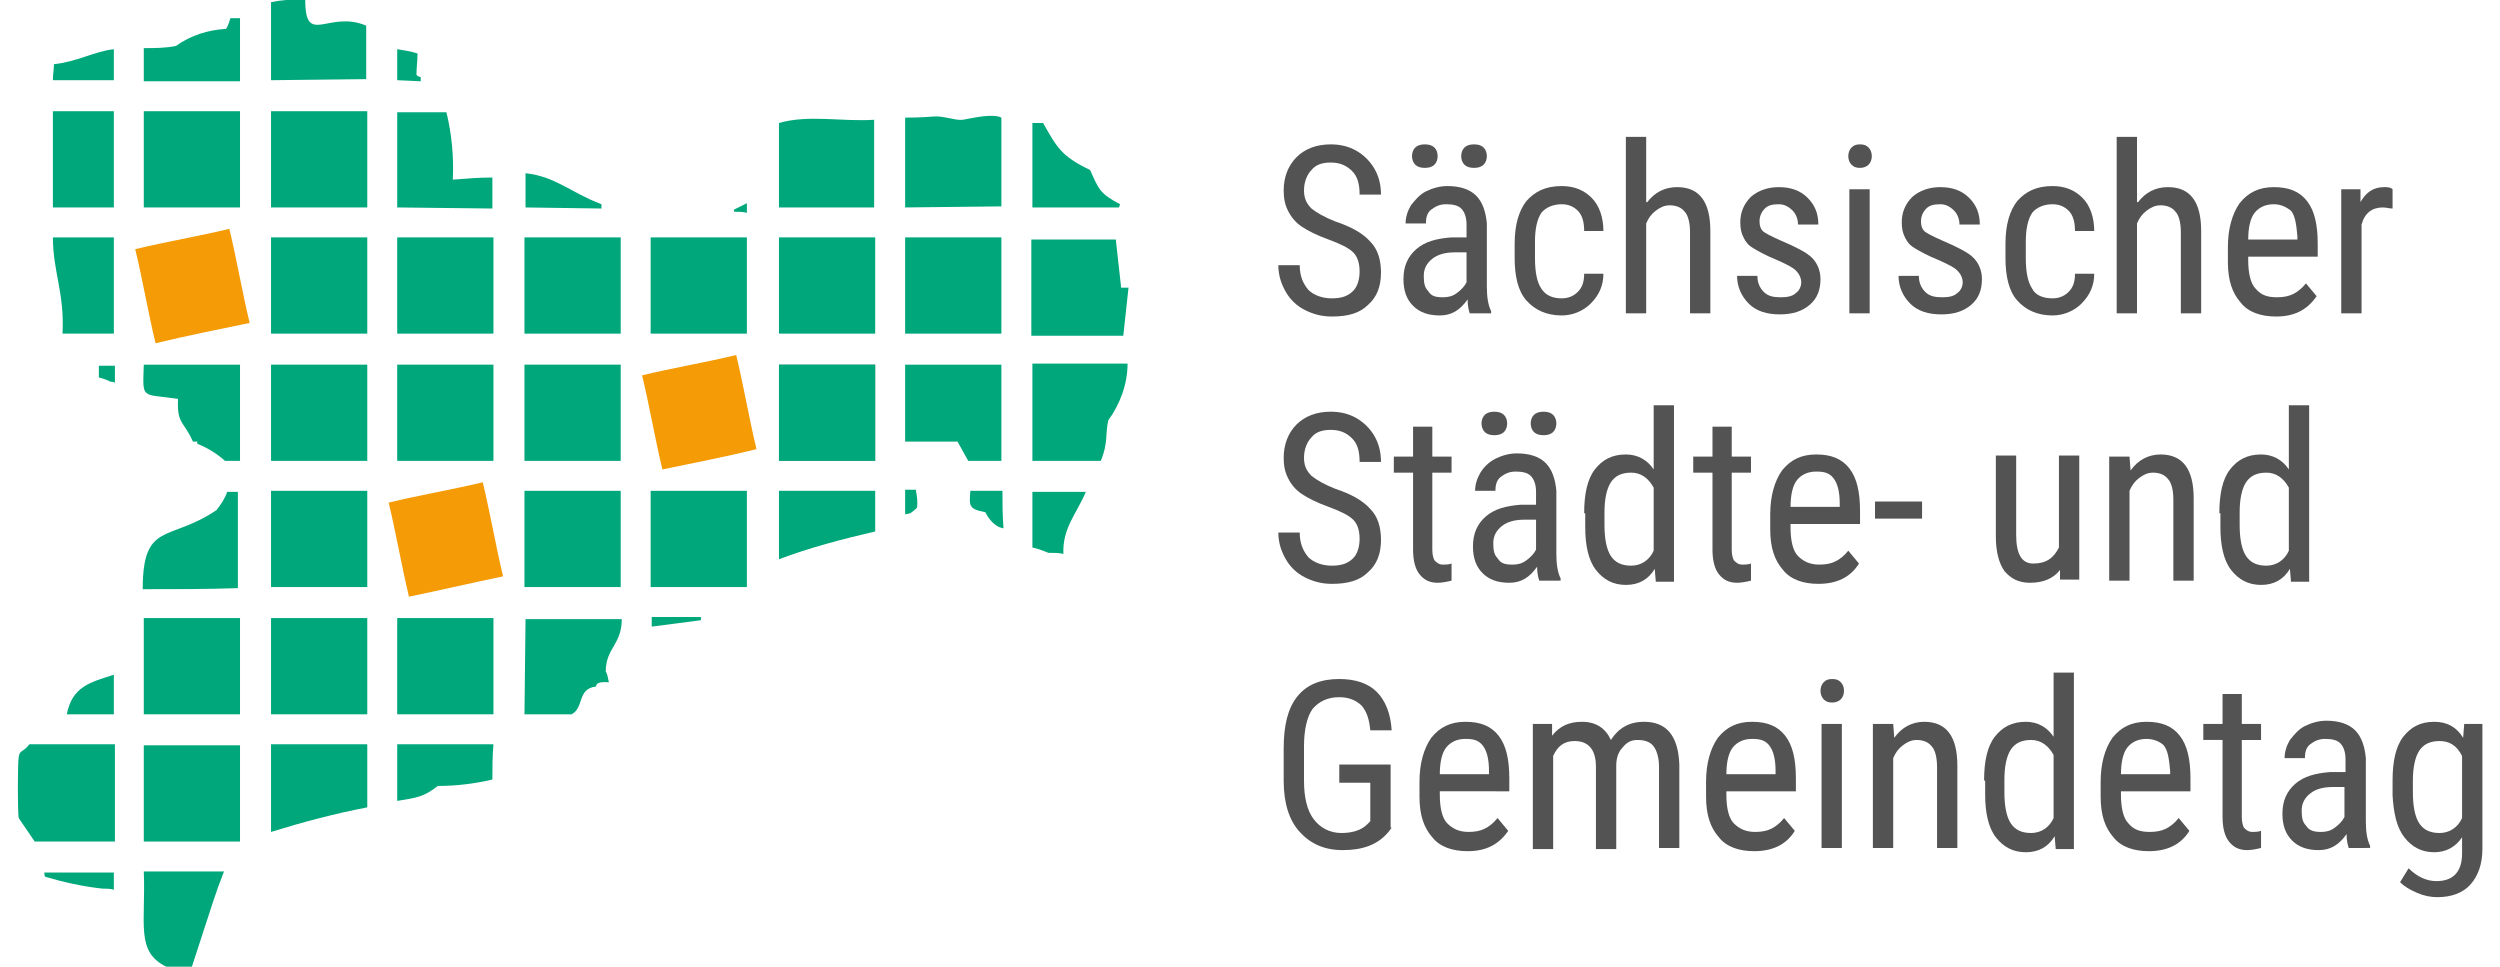 <?xml version="1.0" encoding="utf-8" standalone="no"?><!-- Generator: Adobe Illustrator 27.3.1, SVG Export Plug-In . SVG Version: 6.00 Build 0)  --><svg xmlns="http://www.w3.org/2000/svg" xmlns:xlink="http://www.w3.org/1999/xlink" height="58" id="Ebene_1" style="enable-background:new 0 0 230.5 90.4;" version="1.1" viewBox="0 0 230.5 90.4" width="150" x="0px" xml:space="preserve" y="0px">
<style type="text/css">
	.st0{enable-background:new    ;}
	.st1{fill:#535353;}
	.st2{fill:#00A77A;}
	.st3{clip-path:url(#SVGID_00000170978682047840636390000008361416038791536808_);}
	.st4{fill-rule:evenodd;clip-rule:evenodd;fill:#00A77A;}
	.st5{fill:#749594;}
	.st6{fill-rule:evenodd;clip-rule:evenodd;fill:#F49B05;}
</style>
<g class="st0">
	<path class="st1" d="M125.5,25.4c0-0.8-0.2-1.4-0.6-1.8c-0.4-0.4-1.2-0.8-2.3-1.2c-1.1-0.4-1.9-0.8-2.5-1.2c-0.6-0.4-1-0.9-1.3-1.5   c-0.3-0.6-0.4-1.2-0.4-1.9c0-1.2,0.4-2.3,1.2-3.1s1.9-1.2,3.2-1.2c0.9,0,1.7,0.2,2.4,0.6c0.7,0.4,1.3,1,1.7,1.7s0.6,1.5,0.6,2.4h-2   c0-1-0.2-1.7-0.7-2.2c-0.5-0.5-1.1-0.8-2-0.8c-0.8,0-1.4,0.2-1.8,0.7c-0.4,0.4-0.7,1.1-0.7,1.9c0,0.7,0.2,1.2,0.7,1.7   c0.5,0.4,1.2,0.8,2.2,1.2c1.5,0.5,2.6,1.1,3.3,1.9c0.7,0.7,1,1.7,1,2.9c0,1.3-0.4,2.3-1.2,3c-0.8,0.8-1.9,1.1-3.4,1.1   c-0.9,0-1.7-0.2-2.5-0.6c-0.8-0.4-1.4-1-1.8-1.7c-0.4-0.7-0.7-1.5-0.7-2.5h2c0,1,0.3,1.7,0.8,2.3c0.5,0.5,1.3,0.8,2.2,0.8   c0.9,0,1.5-0.2,2-0.7C125.3,26.8,125.5,26.1,125.5,25.4z"/>
	<path class="st1" d="M135.8,29.3c-0.1-0.3-0.2-0.7-0.2-1.3c-0.7,1-1.5,1.5-2.6,1.5c-1.1,0-1.9-0.3-2.5-0.9   c-0.6-0.6-0.9-1.4-0.9-2.5c0-1.2,0.4-2.1,1.2-2.8c0.8-0.7,1.9-1,3.3-1.1h1.4v-1.2c0-0.7-0.2-1.2-0.5-1.5c-0.3-0.3-0.8-0.4-1.4-0.4   c-0.6,0-1,0.2-1.4,0.5c-0.4,0.3-0.5,0.8-0.5,1.3h-1.9c0-0.6,0.2-1.2,0.5-1.7c0.4-0.5,0.8-1,1.4-1.3c0.6-0.3,1.3-0.5,2-0.5   c1.2,0,2.1,0.3,2.7,0.9c0.6,0.6,0.9,1.5,1,2.6v5.9c0,0.9,0.1,1.7,0.4,2.3v0.2H135.8z M130.4,14.6c0-0.3,0.1-0.6,0.3-0.8   c0.2-0.2,0.5-0.3,0.9-0.3s0.7,0.1,0.9,0.3c0.2,0.2,0.3,0.5,0.3,0.8c0,0.3-0.1,0.6-0.3,0.8c-0.2,0.2-0.5,0.3-0.9,0.3   s-0.7-0.1-0.9-0.3C130.5,15.2,130.4,14.9,130.4,14.6z M133.3,27.8c0.5,0,0.9-0.1,1.3-0.4c0.4-0.3,0.7-0.6,0.9-1v-2.8h-1.1   c-0.9,0-1.6,0.2-2.1,0.6c-0.5,0.4-0.8,0.9-0.8,1.6c0,0.7,0.1,1.1,0.4,1.4C132.2,27.7,132.6,27.8,133.3,27.8z M135,14.6   c0-0.3,0.1-0.6,0.3-0.8c0.2-0.2,0.5-0.3,0.9-0.3s0.7,0.1,0.9,0.3c0.2,0.2,0.3,0.5,0.3,0.8c0,0.3-0.1,0.6-0.3,0.8   c-0.2,0.2-0.5,0.3-0.9,0.3s-0.7-0.1-0.9-0.3C135.1,15.2,135,14.9,135,14.6z"/>
	<path class="st1" d="M144.4,27.9c0.6,0,1.1-0.2,1.5-0.6c0.4-0.4,0.6-0.9,0.6-1.7h1.8c0,1.1-0.4,2-1.2,2.8c-0.7,0.7-1.7,1.1-2.7,1.1   c-1.4,0-2.5-0.5-3.3-1.4c-0.8-0.9-1.1-2.3-1.1-4v-1.3c0-1.8,0.4-3.1,1.1-4c0.8-0.9,1.8-1.4,3.3-1.4c1.2,0,2.1,0.4,2.8,1.1   s1.1,1.8,1.1,3.1h-1.8c0-0.9-0.2-1.5-0.6-1.9c-0.4-0.4-0.9-0.6-1.5-0.6c-0.8,0-1.5,0.3-1.9,0.8c-0.4,0.6-0.6,1.5-0.6,2.7v1.5   c0,1.4,0.2,2.3,0.6,2.9C142.9,27.6,143.5,27.9,144.4,27.9z"/>
	<path class="st1" d="M152.4,18.9c0.7-0.9,1.6-1.4,2.8-1.4c2.1,0,3.1,1.4,3.1,4.1v7.7h-1.9v-7.6c0-0.9-0.2-1.6-0.5-1.9   c-0.3-0.4-0.8-0.6-1.4-0.6c-0.5,0-0.9,0.2-1.3,0.5s-0.7,0.7-0.9,1.2v8.4h-1.9V12.8h1.9V18.9z"/>
	<path class="st1" d="M166.8,26.4c0-0.4-0.2-0.8-0.5-1.1c-0.3-0.3-0.9-0.6-1.8-1c-1-0.4-1.7-0.8-2.2-1.1s-0.7-0.6-0.9-1   c-0.2-0.4-0.3-0.8-0.3-1.4c0-0.9,0.3-1.7,1-2.4c0.7-0.6,1.6-0.9,2.6-0.9c1.1,0,2,0.3,2.7,1s1,1.5,1,2.5h-1.9c0-0.5-0.2-1-0.5-1.3   c-0.4-0.4-0.8-0.6-1.3-0.6c-0.6,0-1,0.1-1.3,0.4s-0.5,0.7-0.5,1.2c0,0.4,0.1,0.7,0.3,0.9s0.8,0.5,1.7,0.9c1.4,0.6,2.4,1.1,2.9,1.6   c0.5,0.5,0.8,1.2,0.8,2c0,1-0.3,1.8-1,2.4c-0.7,0.6-1.6,0.9-2.8,0.9c-1.2,0-2.2-0.3-2.9-1s-1.1-1.6-1.1-2.6h1.9   c0,0.6,0.2,1.1,0.6,1.5c0.4,0.4,0.9,0.5,1.6,0.5c0.6,0,1.1-0.1,1.4-0.4C166.6,27.2,166.8,26.8,166.8,26.4z"/>
	<path class="st1" d="M173.4,14.6c0,0.3-0.1,0.6-0.3,0.8c-0.2,0.2-0.5,0.3-0.8,0.3c-0.4,0-0.6-0.1-0.8-0.3c-0.2-0.2-0.3-0.5-0.3-0.8   s0.1-0.6,0.3-0.8c0.2-0.2,0.4-0.3,0.8-0.3c0.4,0,0.6,0.1,0.8,0.3C173.3,14,173.4,14.3,173.4,14.6z M173.2,29.3h-1.9V17.7h1.9V29.3z   "/>
	<path class="st1" d="M181.9,26.4c0-0.4-0.2-0.8-0.5-1.1c-0.3-0.3-0.9-0.6-1.8-1c-1-0.4-1.7-0.8-2.2-1.1s-0.7-0.6-0.9-1   c-0.2-0.4-0.3-0.8-0.3-1.4c0-0.9,0.3-1.7,1-2.4c0.7-0.6,1.6-0.9,2.6-0.9c1.1,0,2,0.3,2.7,1s1,1.5,1,2.5h-1.9c0-0.5-0.2-1-0.5-1.3   c-0.4-0.4-0.8-0.6-1.3-0.6c-0.6,0-1,0.1-1.3,0.4s-0.5,0.7-0.5,1.2c0,0.4,0.1,0.7,0.3,0.9s0.8,0.5,1.7,0.9c1.4,0.6,2.4,1.1,2.9,1.6   c0.5,0.5,0.8,1.2,0.8,2c0,1-0.3,1.8-1,2.4c-0.7,0.6-1.6,0.9-2.8,0.9c-1.2,0-2.2-0.3-2.9-1s-1.1-1.6-1.1-2.6h1.9   c0,0.6,0.2,1.1,0.6,1.5c0.4,0.4,0.9,0.5,1.6,0.5c0.6,0,1.1-0.1,1.4-0.4C181.7,27.2,181.9,26.8,181.9,26.4z"/>
	<path class="st1" d="M190.3,27.9c0.6,0,1.1-0.2,1.5-0.6c0.4-0.4,0.6-0.9,0.6-1.7h1.8c0,1.1-0.4,2-1.2,2.8c-0.7,0.7-1.7,1.1-2.7,1.1   c-1.4,0-2.5-0.5-3.3-1.4c-0.8-0.9-1.1-2.3-1.1-4v-1.3c0-1.8,0.4-3.1,1.1-4c0.8-0.9,1.8-1.4,3.3-1.4c1.2,0,2.1,0.4,2.8,1.1   s1.1,1.8,1.1,3.1h-1.8c0-0.9-0.2-1.5-0.6-1.9c-0.4-0.4-0.9-0.6-1.5-0.6c-0.8,0-1.5,0.3-1.9,0.8c-0.4,0.6-0.6,1.5-0.6,2.7v1.5   c0,1.4,0.2,2.3,0.6,2.9C188.7,27.6,189.4,27.9,190.3,27.9z"/>
	<path class="st1" d="M198.3,18.9c0.7-0.9,1.6-1.4,2.8-1.4c2.1,0,3.1,1.4,3.1,4.1v7.7h-1.9v-7.6c0-0.9-0.2-1.6-0.5-1.9   c-0.3-0.4-0.8-0.6-1.4-0.6c-0.5,0-0.9,0.2-1.3,0.5s-0.7,0.7-0.9,1.2v8.4h-1.9V12.8h1.9V18.9z"/>
	<path class="st1" d="M211.2,29.6c-1.4,0-2.6-0.4-3.3-1.3c-0.8-0.9-1.2-2.1-1.2-3.8v-1.4c0-1.7,0.4-3.1,1.1-4.1   c0.8-1,1.8-1.5,3.2-1.5c1.4,0,2.4,0.4,3.1,1.3c0.7,0.9,1,2.2,1,4v1.2h-6.5v0.3c0,1.2,0.2,2.2,0.7,2.7c0.5,0.6,1.1,0.8,2,0.8   c0.6,0,1.1-0.1,1.5-0.3c0.4-0.2,0.8-0.5,1.2-1l1,1.2C214.1,29,212.9,29.6,211.2,29.6z M211,19.1c-0.8,0-1.4,0.3-1.8,0.8   c-0.4,0.5-0.6,1.4-0.6,2.5h4.6v-0.3c-0.1-1.1-0.2-1.9-0.6-2.4C212.2,19.4,211.7,19.1,211,19.1z"/>
	<path class="st1" d="M222.1,19.5c-0.3,0-0.6-0.1-0.9-0.1c-1,0-1.7,0.5-2,1.6v8.3h-1.9V17.7h1.8l0,1.2c0.5-0.9,1.2-1.4,2.2-1.4   c0.3,0,0.6,0,0.8,0.2L222.1,19.5z"/>
</g>
<g class="st0">
	<path class="st1" d="M125.5,50.4c0-0.8-0.2-1.4-0.6-1.8c-0.4-0.4-1.2-0.8-2.3-1.2c-1.1-0.4-1.9-0.8-2.5-1.2c-0.6-0.4-1-0.9-1.3-1.5   c-0.3-0.6-0.4-1.2-0.4-1.9c0-1.2,0.4-2.3,1.2-3.1s1.9-1.2,3.2-1.2c0.9,0,1.7,0.2,2.4,0.6c0.7,0.4,1.3,1,1.7,1.7s0.6,1.5,0.6,2.4h-2   c0-1-0.2-1.7-0.7-2.2c-0.5-0.5-1.1-0.8-2-0.8c-0.8,0-1.4,0.2-1.8,0.7c-0.4,0.4-0.7,1.1-0.7,1.9c0,0.7,0.2,1.2,0.7,1.7   c0.5,0.4,1.2,0.8,2.2,1.2c1.5,0.5,2.6,1.1,3.3,1.9c0.7,0.7,1,1.7,1,2.9c0,1.3-0.4,2.3-1.2,3c-0.8,0.8-1.9,1.1-3.4,1.1   c-0.9,0-1.7-0.2-2.5-0.6c-0.8-0.4-1.4-1-1.8-1.7c-0.4-0.7-0.7-1.5-0.7-2.5h2c0,1,0.3,1.7,0.8,2.3c0.5,0.5,1.3,0.8,2.2,0.8   c0.9,0,1.5-0.2,2-0.7C125.3,51.8,125.5,51.1,125.5,50.4z"/>
	<path class="st1" d="M132.3,39.9v2.8h1.8v1.5h-1.8v7.2c0,0.5,0.1,0.8,0.2,1c0.2,0.2,0.4,0.4,0.8,0.4c0.3,0,0.5,0,0.8-0.1l0,1.6   c-0.4,0.1-0.9,0.2-1.3,0.2c-0.8,0-1.3-0.3-1.7-0.8c-0.4-0.5-0.6-1.3-0.6-2.3v-7.2h-1.8v-1.5h1.8v-2.8H132.3z"/>
	<path class="st1" d="M142.3,54.3c-0.1-0.3-0.2-0.7-0.2-1.3c-0.7,1-1.5,1.5-2.6,1.5c-1.1,0-1.9-0.3-2.5-0.9   c-0.6-0.6-0.9-1.4-0.9-2.5c0-1.2,0.4-2.1,1.2-2.8c0.8-0.7,1.9-1,3.3-1.1h1.4v-1.2c0-0.7-0.2-1.2-0.5-1.5c-0.3-0.3-0.8-0.4-1.4-0.4   c-0.6,0-1,0.2-1.4,0.5c-0.4,0.3-0.5,0.8-0.5,1.3h-1.9c0-0.6,0.2-1.2,0.5-1.7c0.3-0.5,0.8-1,1.4-1.3c0.6-0.3,1.3-0.5,2-0.5   c1.2,0,2.1,0.3,2.7,0.9c0.6,0.6,0.9,1.5,1,2.6v5.9c0,0.9,0.1,1.7,0.4,2.3v0.2H142.3z M136.9,39.6c0-0.3,0.1-0.6,0.3-0.8   s0.5-0.3,0.9-0.3s0.7,0.1,0.9,0.3c0.2,0.2,0.3,0.5,0.3,0.8c0,0.3-0.1,0.6-0.3,0.8c-0.2,0.2-0.5,0.3-0.9,0.3s-0.7-0.1-0.9-0.3   S136.9,39.9,136.9,39.6z M139.8,52.8c0.5,0,0.9-0.1,1.3-0.4c0.4-0.3,0.7-0.6,0.9-1v-2.8h-1.1c-0.9,0-1.6,0.2-2.1,0.6   c-0.5,0.4-0.8,0.9-0.8,1.6c0,0.7,0.1,1.1,0.4,1.4C138.7,52.7,139.1,52.8,139.8,52.8z M141.5,39.6c0-0.3,0.1-0.6,0.3-0.8   c0.2-0.2,0.5-0.3,0.9-0.3s0.7,0.1,0.9,0.3c0.2,0.2,0.3,0.5,0.3,0.8c0,0.3-0.1,0.6-0.3,0.8c-0.2,0.2-0.5,0.3-0.9,0.3   s-0.7-0.1-0.9-0.3S141.5,39.9,141.5,39.6z"/>
	<path class="st1" d="M146.5,48c0-1.8,0.3-3.2,1-4.1c0.7-0.9,1.6-1.4,2.9-1.4c1.1,0,2,0.5,2.6,1.4v-6h1.9v16.5h-1.7l-0.1-1.2   c-0.6,1-1.5,1.5-2.7,1.5c-1.2,0-2.1-0.5-2.8-1.4c-0.7-0.9-1-2.3-1-4V48z M148.4,49.1c0,1.3,0.2,2.3,0.6,2.9s1,0.9,1.9,0.9   c0.9,0,1.7-0.5,2.1-1.4v-5.9c-0.5-0.9-1.2-1.4-2.1-1.4c-0.9,0-1.5,0.3-1.9,0.9c-0.4,0.6-0.6,1.6-0.6,2.8V49.1z"/>
	<path class="st1" d="M160.3,39.9v2.8h1.8v1.5h-1.8v7.2c0,0.5,0.1,0.8,0.2,1c0.2,0.2,0.4,0.4,0.8,0.4c0.3,0,0.5,0,0.8-0.1l0,1.6   c-0.4,0.1-0.9,0.2-1.3,0.2c-0.8,0-1.3-0.3-1.7-0.8c-0.4-0.5-0.6-1.3-0.6-2.3v-7.2h-1.8v-1.5h1.8v-2.8H160.3z"/>
	<path class="st1" d="M168.4,54.6c-1.4,0-2.6-0.4-3.3-1.3c-0.8-0.9-1.2-2.1-1.2-3.8v-1.4c0-1.7,0.4-3.1,1.1-4.1   c0.8-1,1.8-1.5,3.2-1.5c1.4,0,2.4,0.4,3.1,1.3c0.7,0.9,1,2.2,1,4v1.2h-6.5v0.3c0,1.2,0.2,2.2,0.7,2.7s1.1,0.8,2,0.8   c0.6,0,1.1-0.1,1.5-0.3c0.4-0.2,0.8-0.5,1.2-1l1,1.2C171.4,54,170.1,54.6,168.4,54.6z M168.2,44.1c-0.8,0-1.4,0.3-1.8,0.8   c-0.4,0.5-0.6,1.4-0.6,2.5h4.6v-0.3c0-1.1-0.2-1.9-0.6-2.4S168.9,44.1,168.2,44.1z"/>
	<path class="st1" d="M178.1,48.5h-4.4v-1.6h4.4V48.5z"/>
	<path class="st1" d="M191,53.3c-0.6,0.8-1.6,1.2-2.8,1.2c-1.1,0-1.8-0.4-2.4-1.1c-0.5-0.7-0.8-1.8-0.8-3.2v-7.6h1.9v7.4   c0,1.8,0.5,2.7,1.6,2.7c1.2,0,1.9-0.5,2.4-1.5v-8.6h1.9v11.6H191L191,53.3z"/>
	<path class="st1" d="M197.5,42.7l0.1,1.3c0.7-1,1.7-1.5,2.8-1.5c2.1,0,3.1,1.4,3.1,4.1v7.7h-1.9v-7.6c0-0.9-0.2-1.6-0.5-1.9   c-0.3-0.4-0.8-0.6-1.4-0.6c-0.5,0-0.9,0.2-1.3,0.5s-0.7,0.7-0.9,1.2v8.4h-1.9V42.7H197.5z"/>
	<path class="st1" d="M205.9,48c0-1.8,0.3-3.2,1-4.1c0.7-0.9,1.6-1.4,2.9-1.4c1.1,0,2,0.5,2.6,1.4v-6h1.9v16.5h-1.7l-0.1-1.2   c-0.6,1-1.5,1.5-2.7,1.5c-1.2,0-2.1-0.5-2.8-1.4c-0.7-0.9-1-2.3-1-4V48z M207.8,49.1c0,1.3,0.2,2.3,0.6,2.9s1,0.9,1.9,0.9   c0.9,0,1.7-0.5,2.1-1.4v-5.9c-0.5-0.9-1.2-1.4-2.1-1.4c-0.9,0-1.5,0.3-1.9,0.9c-0.4,0.6-0.6,1.6-0.6,2.8V49.1z"/>
</g>
<g class="st0">
	<path class="st1" d="M128.5,77.4l-0.3,0.4c-1,1.2-2.4,1.7-4.3,1.7c-1.7,0-3-0.6-4-1.7c-1-1.1-1.5-2.7-1.5-4.8V70   c0-2.2,0.4-3.8,1.3-4.9c0.9-1.1,2.2-1.6,3.9-1.6c1.5,0,2.7,0.4,3.5,1.2c0.8,0.8,1.3,2,1.4,3.6h-2c-0.1-1-0.3-1.7-0.8-2.3   c-0.5-0.5-1.2-0.8-2.1-0.8c-1.1,0-1.9,0.4-2.5,1.1c-0.5,0.7-0.8,1.9-0.8,3.5V73c0,1.6,0.3,2.8,0.9,3.6c0.6,0.8,1.5,1.3,2.6,1.3   c1.1,0,1.9-0.3,2.4-0.8l0.3-0.3v-3.6h-2.9v-1.7h4.8V77.4z"/>
	<path class="st1" d="M135.6,79.6c-1.4,0-2.6-0.4-3.3-1.3c-0.8-0.9-1.2-2.1-1.2-3.8v-1.4c0-1.7,0.4-3.1,1.1-4.1   c0.8-1,1.8-1.5,3.2-1.5c1.4,0,2.4,0.4,3.1,1.3c0.7,0.9,1,2.2,1,4v1.2H133v0.3c0,1.2,0.2,2.2,0.7,2.7s1.1,0.8,2,0.8   c0.6,0,1.1-0.1,1.5-0.3c0.4-0.2,0.8-0.5,1.2-1l1,1.2C138.5,79,137.3,79.6,135.6,79.6z M135.4,69.1c-0.8,0-1.4,0.3-1.8,0.8   c-0.4,0.5-0.6,1.4-0.6,2.5h4.6v-0.3c0-1.1-0.2-1.9-0.6-2.4S136.1,69.1,135.4,69.1z"/>
	<path class="st1" d="M143.5,67.7l0,1.1c0.7-0.9,1.6-1.3,2.8-1.3c1.3,0,2.2,0.6,2.7,1.7c0.7-1.1,1.7-1.7,3.1-1.7   c2.1,0,3.2,1.3,3.3,4v7.8h-1.9v-7.6c0-0.8-0.2-1.5-0.5-1.9c-0.3-0.4-0.8-0.6-1.5-0.6c-0.6,0-1,0.2-1.4,0.7c-0.4,0.4-0.6,1-0.6,1.7   v7.8h-1.9v-7.7c0-1.6-0.7-2.4-2-2.4c-1,0-1.6,0.5-2,1.4v8.7h-1.9V67.7H143.5z"/>
	<path class="st1" d="M162.4,79.6c-1.4,0-2.6-0.4-3.3-1.3c-0.8-0.9-1.2-2.1-1.2-3.8v-1.4c0-1.7,0.4-3.1,1.1-4.1   c0.8-1,1.8-1.5,3.2-1.5c1.4,0,2.4,0.4,3.1,1.3c0.7,0.9,1,2.2,1,4v1.2h-6.5v0.3c0,1.2,0.2,2.2,0.7,2.7s1.1,0.8,2,0.8   c0.6,0,1.1-0.1,1.5-0.3c0.4-0.2,0.8-0.5,1.2-1l1,1.2C165.4,79,164.1,79.6,162.4,79.6z M162.2,69.1c-0.8,0-1.4,0.3-1.8,0.8   c-0.4,0.5-0.6,1.4-0.6,2.5h4.6v-0.3c0-1.1-0.2-1.9-0.6-2.4S162.9,69.1,162.2,69.1z"/>
	<path class="st1" d="M170.8,64.6c0,0.3-0.1,0.6-0.3,0.8c-0.2,0.2-0.5,0.3-0.8,0.3c-0.4,0-0.6-0.1-0.8-0.3c-0.2-0.2-0.3-0.5-0.3-0.8   s0.1-0.6,0.3-0.8c0.2-0.2,0.4-0.3,0.8-0.3c0.4,0,0.6,0.1,0.8,0.3C170.7,64,170.8,64.3,170.8,64.6z M170.6,79.3h-1.9V67.7h1.9V79.3z   "/>
	<path class="st1" d="M175.4,67.7l0.1,1.3c0.7-1,1.7-1.5,2.8-1.5c2.1,0,3.1,1.4,3.1,4.1v7.7h-1.9v-7.6c0-0.9-0.2-1.6-0.5-1.9   c-0.3-0.4-0.8-0.6-1.4-0.6c-0.5,0-0.9,0.2-1.3,0.5s-0.7,0.7-0.9,1.2v8.4h-1.9V67.7H175.4z"/>
	<path class="st1" d="M183.9,73c0-1.8,0.3-3.2,1-4.1c0.7-0.9,1.6-1.4,2.9-1.4c1.1,0,2,0.5,2.6,1.4v-6h1.9v16.5h-1.7l-0.1-1.2   c-0.6,1-1.5,1.5-2.7,1.5c-1.2,0-2.1-0.5-2.8-1.4c-0.7-0.9-1-2.3-1-4V73z M185.8,74.1c0,1.3,0.2,2.3,0.6,2.9s1,0.9,1.9,0.9   c0.9,0,1.7-0.5,2.1-1.4v-5.9c-0.5-0.9-1.2-1.4-2.1-1.4c-0.9,0-1.5,0.3-1.9,0.9c-0.4,0.6-0.6,1.6-0.6,2.8V74.1z"/>
	<path class="st1" d="M199.3,79.6c-1.4,0-2.6-0.4-3.3-1.3c-0.8-0.9-1.2-2.1-1.2-3.8v-1.4c0-1.7,0.4-3.1,1.1-4.1   c0.8-1,1.8-1.5,3.2-1.5c1.4,0,2.4,0.4,3.1,1.3c0.7,0.9,1,2.2,1,4v1.2h-6.5v0.3c0,1.2,0.2,2.2,0.7,2.7c0.5,0.6,1.1,0.8,2,0.8   c0.6,0,1.1-0.1,1.5-0.3c0.4-0.2,0.8-0.5,1.2-1l1,1.2C202.3,79,201,79.6,199.3,79.6z M199.1,69.1c-0.8,0-1.4,0.3-1.8,0.8   c-0.4,0.5-0.6,1.4-0.6,2.5h4.6v-0.3c-0.1-1.1-0.2-1.9-0.6-2.4C200.4,69.4,199.8,69.1,199.1,69.1z"/>
	<path class="st1" d="M208,64.9v2.8h1.8v1.5H208v7.2c0,0.5,0.1,0.8,0.2,1c0.2,0.2,0.4,0.4,0.8,0.4c0.2,0,0.5,0,0.8-0.1l0,1.6   c-0.4,0.1-0.9,0.2-1.3,0.2c-0.8,0-1.3-0.3-1.7-0.8c-0.4-0.5-0.6-1.3-0.6-2.3v-7.2h-1.8v-1.5h1.8v-2.8H208z"/>
	<path class="st1" d="M218,79.3c-0.1-0.3-0.2-0.7-0.2-1.3c-0.7,1-1.5,1.5-2.6,1.5c-1.1,0-1.9-0.3-2.5-0.9c-0.6-0.6-0.9-1.4-0.9-2.5   c0-1.2,0.4-2.1,1.2-2.8c0.8-0.7,1.9-1,3.3-1.1h1.4v-1.2c0-0.7-0.2-1.2-0.5-1.5c-0.3-0.3-0.8-0.4-1.4-0.4c-0.6,0-1,0.2-1.4,0.5   c-0.4,0.3-0.5,0.8-0.5,1.3H212c0-0.6,0.2-1.2,0.5-1.7c0.4-0.5,0.8-1,1.4-1.3c0.6-0.3,1.3-0.5,2-0.5c1.2,0,2.1,0.3,2.7,0.9   c0.6,0.6,0.9,1.5,1,2.6v5.9c0,0.9,0.1,1.7,0.4,2.3v0.2H218z M215.4,77.8c0.5,0,0.9-0.1,1.3-0.4c0.4-0.3,0.7-0.6,0.9-1v-2.8h-1.1   c-0.9,0-1.6,0.2-2.1,0.6c-0.5,0.4-0.8,0.9-0.8,1.6c0,0.7,0.1,1.1,0.4,1.4C214.3,77.7,214.8,77.8,215.4,77.8z"/>
	<path class="st1" d="M222.1,73c0-1.8,0.3-3.2,1-4.1c0.7-0.9,1.6-1.4,2.9-1.4c1.2,0,2.1,0.5,2.7,1.5l0.1-1.3h1.7v11.7   c0,1.4-0.4,2.5-1.1,3.3c-0.7,0.8-1.8,1.2-3.1,1.2c-0.6,0-1.2-0.1-1.9-0.4c-0.7-0.3-1.2-0.6-1.6-1l0.8-1.3c0.8,0.8,1.7,1.2,2.6,1.2   c1.6,0,2.4-0.9,2.4-2.6v-1.5c-0.6,0.9-1.5,1.4-2.6,1.4c-1.2,0-2.1-0.5-2.8-1.4c-0.7-0.9-1-2.2-1.1-3.9V73z M224,74.1   c0,1.3,0.2,2.3,0.6,2.9c0.4,0.6,1,0.9,1.9,0.9c0.9,0,1.7-0.5,2.1-1.4v-5.8c-0.5-1-1.2-1.4-2.1-1.4c-0.9,0-1.5,0.3-1.9,0.9   c-0.4,0.6-0.6,1.6-0.6,2.8V74.1z"/>
</g>
<g id="Gruppe_113" transform="translate(0 0)">
	<rect class="st2" height="9" id="Rechteck_449" width="9" x="11.8" y="69.7"/>
	<rect class="st2" height="9" id="Rechteck_450" width="9" x="35.5" y="57.8"/>
	<g id="Gruppe_114" transform="translate(0 0)">
		<g>
			<defs>
				<rect height="90.4" id="SVGID_1_" width="103.9"/>
			</defs>
			<clipPath id="SVGID_00000083798150870896821520000009620376170910141871_">
				<use style="overflow:visible;" xlink:href="#SVGID_1_"/>
			</clipPath>
			<g id="Gruppe_113-2" style="clip-path:url(#SVGID_00000083798150870896821520000009620376170910141871_);">
				<path class="st4" d="M23.7,77.8v-8.2h9v5.9C29.6,76.1,26.6,76.9,23.7,77.8" id="Pfad_153"/>
				<path class="st4" d="M0.1,76.5c-0.1-0.5-0.1-5.1,0-5.7c0.1-0.7,0.4-0.4,1-1.2h8v9.1H1.6L0.1,76.5z" id="Pfad_154"/>
				<path class="st4" d="M7.9,83.1c-1.8-0.2-3.6-0.6-5.3-1.1c-0.1-0.1-0.1-0.2-0.1-0.4H9v1.6      C8.6,83.1,8.3,83.1,7.9,83.1" id="Pfad_155"/>
				<path class="st4" d="M13.9,90.4C11,89,12,86.3,11.8,81.5h7.5c-0.9,2.3-0.9,2.5-3,8.9      C15.5,90.4,14.7,90.4,13.9,90.4" id="Pfad_156"/>
				<path class="st4" d="M35.5,74.9v-5.3h9c-0.1,1.1-0.1,2.2-0.1,3.3c-1.7,0.4-3.4,0.6-5.1,0.6      C37.9,74.6,37.2,74.6,35.5,74.9" id="Pfad_157"/>
				<path class="st4" d="M4.6,66.8c0.5-2.6,2.2-3,4.4-3.7v3.7H4.6z" id="Pfad_158"/>
				<rect class="st2" height="9" id="Rechteck_451" width="9" x="11.8" y="57.8"/>
				<rect class="st2" height="9" id="Rechteck_452" width="9" x="23.7" y="57.8"/>
				<path class="st4" d="M47.4,66.8l0.1-8.9h9c0,2.4-1.5,2.7-1.5,4.9c0.2,0.3,0.2,0.7,0.3,1c-0.4,0-1.2-0.1-1.2,0.4      c-1.8,0.2-1.1,2-2.3,2.6L47.4,66.8z" id="Pfad_159"/>
				<path class="st4" d="M3.3,7.5c0-0.6,0.1-1,0.1-1.5C5.5,5.8,7.2,4.8,9,4.6v2.9H3.3z" id="Pfad_160"/>
				<path class="st4" d="M23.7,7.5V0.2C24.7,0,25.8-0.1,26.9,0c0,4.4,2.2,0.9,5.7,2.4v5L23.7,7.5L23.7,7.5z" id="Pfad_161"/>
				<path class="st4" d="M11.8,7.5v-3c1,0,2,0,3-0.2c1.4-1,3-1.5,4.7-1.6c0.2-0.3,0.3-0.7,0.4-1h0.9v5.9H11.8z" id="Pfad_162"/>
				<path class="st4" d="M35.5,7.5V4.6c0.6,0.1,1.3,0.2,1.9,0.4c0,0.7-0.1,1.3-0.1,2c0.1,0.1,0.2,0.2,0.4,0.2v0.4      L35.5,7.5z" id="Pfad_163"/>
				<path class="st4" d="M59.3,58.6v-0.9h4.6V58L59.3,58.6z" id="Pfad_164"/>
				<rect class="st2" height="9" id="Rechteck_453" width="5.7" x="3.3" y="10.4"/>
				<path class="st4" d="M35.5,19.4v-8.9h4.6c0.5,2,0.7,4.2,0.6,6.3c1.2-0.1,2.5-0.2,3.7-0.2v2.9L35.5,19.4z" id="Pfad_165"/>
				<path class="st4" d="M67,19.8v-0.2c0.4-0.2,0.8-0.4,1.2-0.6v0.9C67.8,19.8,67.4,19.8,67,19.8" id="Pfad_166"/>
				<path class="st4" d="M47.5,19.4v-3.2c2.8,0.3,4.2,1.8,7.1,2.9v0.4L47.5,19.4z" id="Pfad_167"/>
				<path class="st4" d="M94.9,19.4v-7.9h1c1.3,2.3,1.7,3.1,4.4,4.4c0.8,1.8,0.9,2.2,2.8,3.2l-0.1,0.3L94.9,19.4z" id="Pfad_168"/>
				<path class="st4" d="M71.2,19.4v-7.9c2.8-0.8,5.9-0.1,8.9-0.3v8.2L71.2,19.4z" id="Pfad_169"/>
				<path class="st4" d="M4.2,31.2c0.2-3.8-0.9-5.8-0.9-9H9v9H4.2z" id="Pfad_170"/>
				<rect class="st2" height="9" id="Rechteck_454" width="9" x="23.7" y="22.2"/>
				<rect class="st2" height="9" id="Rechteck_455" width="9" x="11.8" y="10.4"/>
				<rect class="st2" height="9" id="Rechteck_456" width="9" x="23.7" y="34.1"/>
				<rect class="st2" height="9" id="Rechteck_457" width="9" x="23.7" y="45.9"/>
				<rect class="st2" height="9" id="Rechteck_458" width="9" x="23.7" y="10.4"/>
				<rect class="st2" height="9" id="Rechteck_459" width="9" x="35.5" y="22.2"/>
				<rect class="st2" height="9" id="Rechteck_460" width="9" x="47.4" y="22.2"/>
				<rect class="st2" height="9" id="Rechteck_461" width="9" x="59.2" y="22.2"/>
				<rect class="st2" height="9" id="Rechteck_462" width="9" x="59.2" y="45.9"/>
				<rect class="st2" height="9" id="Rechteck_463" width="9" x="47.4" y="45.9"/>
				<rect class="st2" height="9" id="Rechteck_464" width="9" x="71.2" y="22.2"/>
				<rect class="st5" height="9" id="Rechteck_465" width="9" x="71.2" y="34.1"/>
				<rect class="st2" height="9" id="Rechteck_466" width="9" x="71.2" y="34.1"/>
				<rect class="st2" height="9" id="Rechteck_467" width="9" x="47.4" y="34.1"/>
				<rect class="st2" height="9" id="Rechteck_468" width="9" x="35.5" y="34.1"/>
				<rect class="st2" height="9" id="Rechteck_469" width="9" x="83" y="22.2"/>
				<path class="st4" d="M83,19.4V11c0.4,0,1.4,0,2.6-0.1c1-0.1,2.1,0.4,2.8,0.3c1.1-0.2,2.8-0.6,3.6-0.2v8.3L83,19.4      z" id="Pfad_171"/>
				<path class="st6" d="M60.3,43.9c-0.7-2.9-1.2-5.9-1.9-8.8c2.9-0.7,5.9-1.2,8.8-1.9c0.7,2.9,1.2,5.9,1.9,8.8      C66.3,42.7,63.2,43.3,60.3,43.9" id="Pfad_172"/>
				<path class="st6" d="M36.6,55.8c-0.7-2.9-1.2-5.9-1.9-8.8c2.9-0.7,5.9-1.2,8.8-1.9c0.7,2.9,1.2,5.9,1.9,8.8      C42.5,54.5,39.5,55.2,36.6,55.8" id="Pfad_173"/>
				<path class="st6" d="M12.9,32.1c-0.7-2.9-1.2-5.9-1.9-8.8c2.9-0.7,5.9-1.2,8.8-1.9c0.7,2.9,1.2,5.9,1.9,8.8      C18.8,30.8,15.8,31.4,12.9,32.1" id="Pfad_174"/>
				<path class="st4" d="M8.7,35.7c-0.4-0.2-0.7-0.3-1.1-0.4v-1.1h1.5v1.6C9,35.7,8.8,35.7,8.7,35.7" id="Pfad_175"/>
				<path class="st4" d="M19.4,43.1c-0.8-0.7-1.6-1.2-2.6-1.6v-0.2h-0.4c-0.9-2-1.5-1.6-1.4-4      c-3.5-0.5-3.3,0.1-3.2-3.2h9v9H19.4z" id="Pfad_176"/>
				<path class="st4" d="M88.9,43.1l-1-1.8H83v-7.2h9v9H88.9z" id="Pfad_177"/>
				<path class="st4" d="M83,48.1v-2.3H84c0.1,0.6,0.2,1.1,0.1,1.7C83.5,48,83.6,48,83,48.1" id="Pfad_178"/>
				<path class="st4" d="M91.8,49.3c-0.6-0.3-1-0.8-1.3-1.4c-1.6-0.3-1.5-0.6-1.4-2h3c0,1.1,0,2.3,0.1,3.5      C92,49.4,91.9,49.3,91.8,49.3" id="Pfad_179"/>
				<path class="st4" d="M96.4,51.7c-0.5-0.2-1-0.4-1.5-0.5V46h5c-0.9,2.1-2.2,3.4-2.1,5.8      C97.4,51.7,96.9,51.7,96.4,51.7" id="Pfad_180"/>
				<path class="st4" d="M71.2,52.3v-6.4h9v3.8C77.2,50.4,74.1,51.2,71.2,52.3" id="Pfad_181"/>
				<path class="st4" d="M11.7,55.1c0-6.4,2.5-4.4,6.9-7.4c0.4-0.5,0.8-1.1,1-1.7h1v9C17.8,55.1,14.8,55.1,11.7,55.1" id="Pfad_182"/>
				<path class="st4" d="M103.9,26.8l-0.5,4.6h-8.6v-9h7.9l0.5,4.5H103.9z" id="Pfad_183"/>
				<path class="st4" d="M94.9,43.1V34h8.9c0,1.9-0.7,3.8-1.8,5.3c-0.3,1.3,0,2.1-0.7,3.8L94.9,43.1z" id="Pfad_184"/>
			</g>
		</g>
	</g>
</g>
</svg>